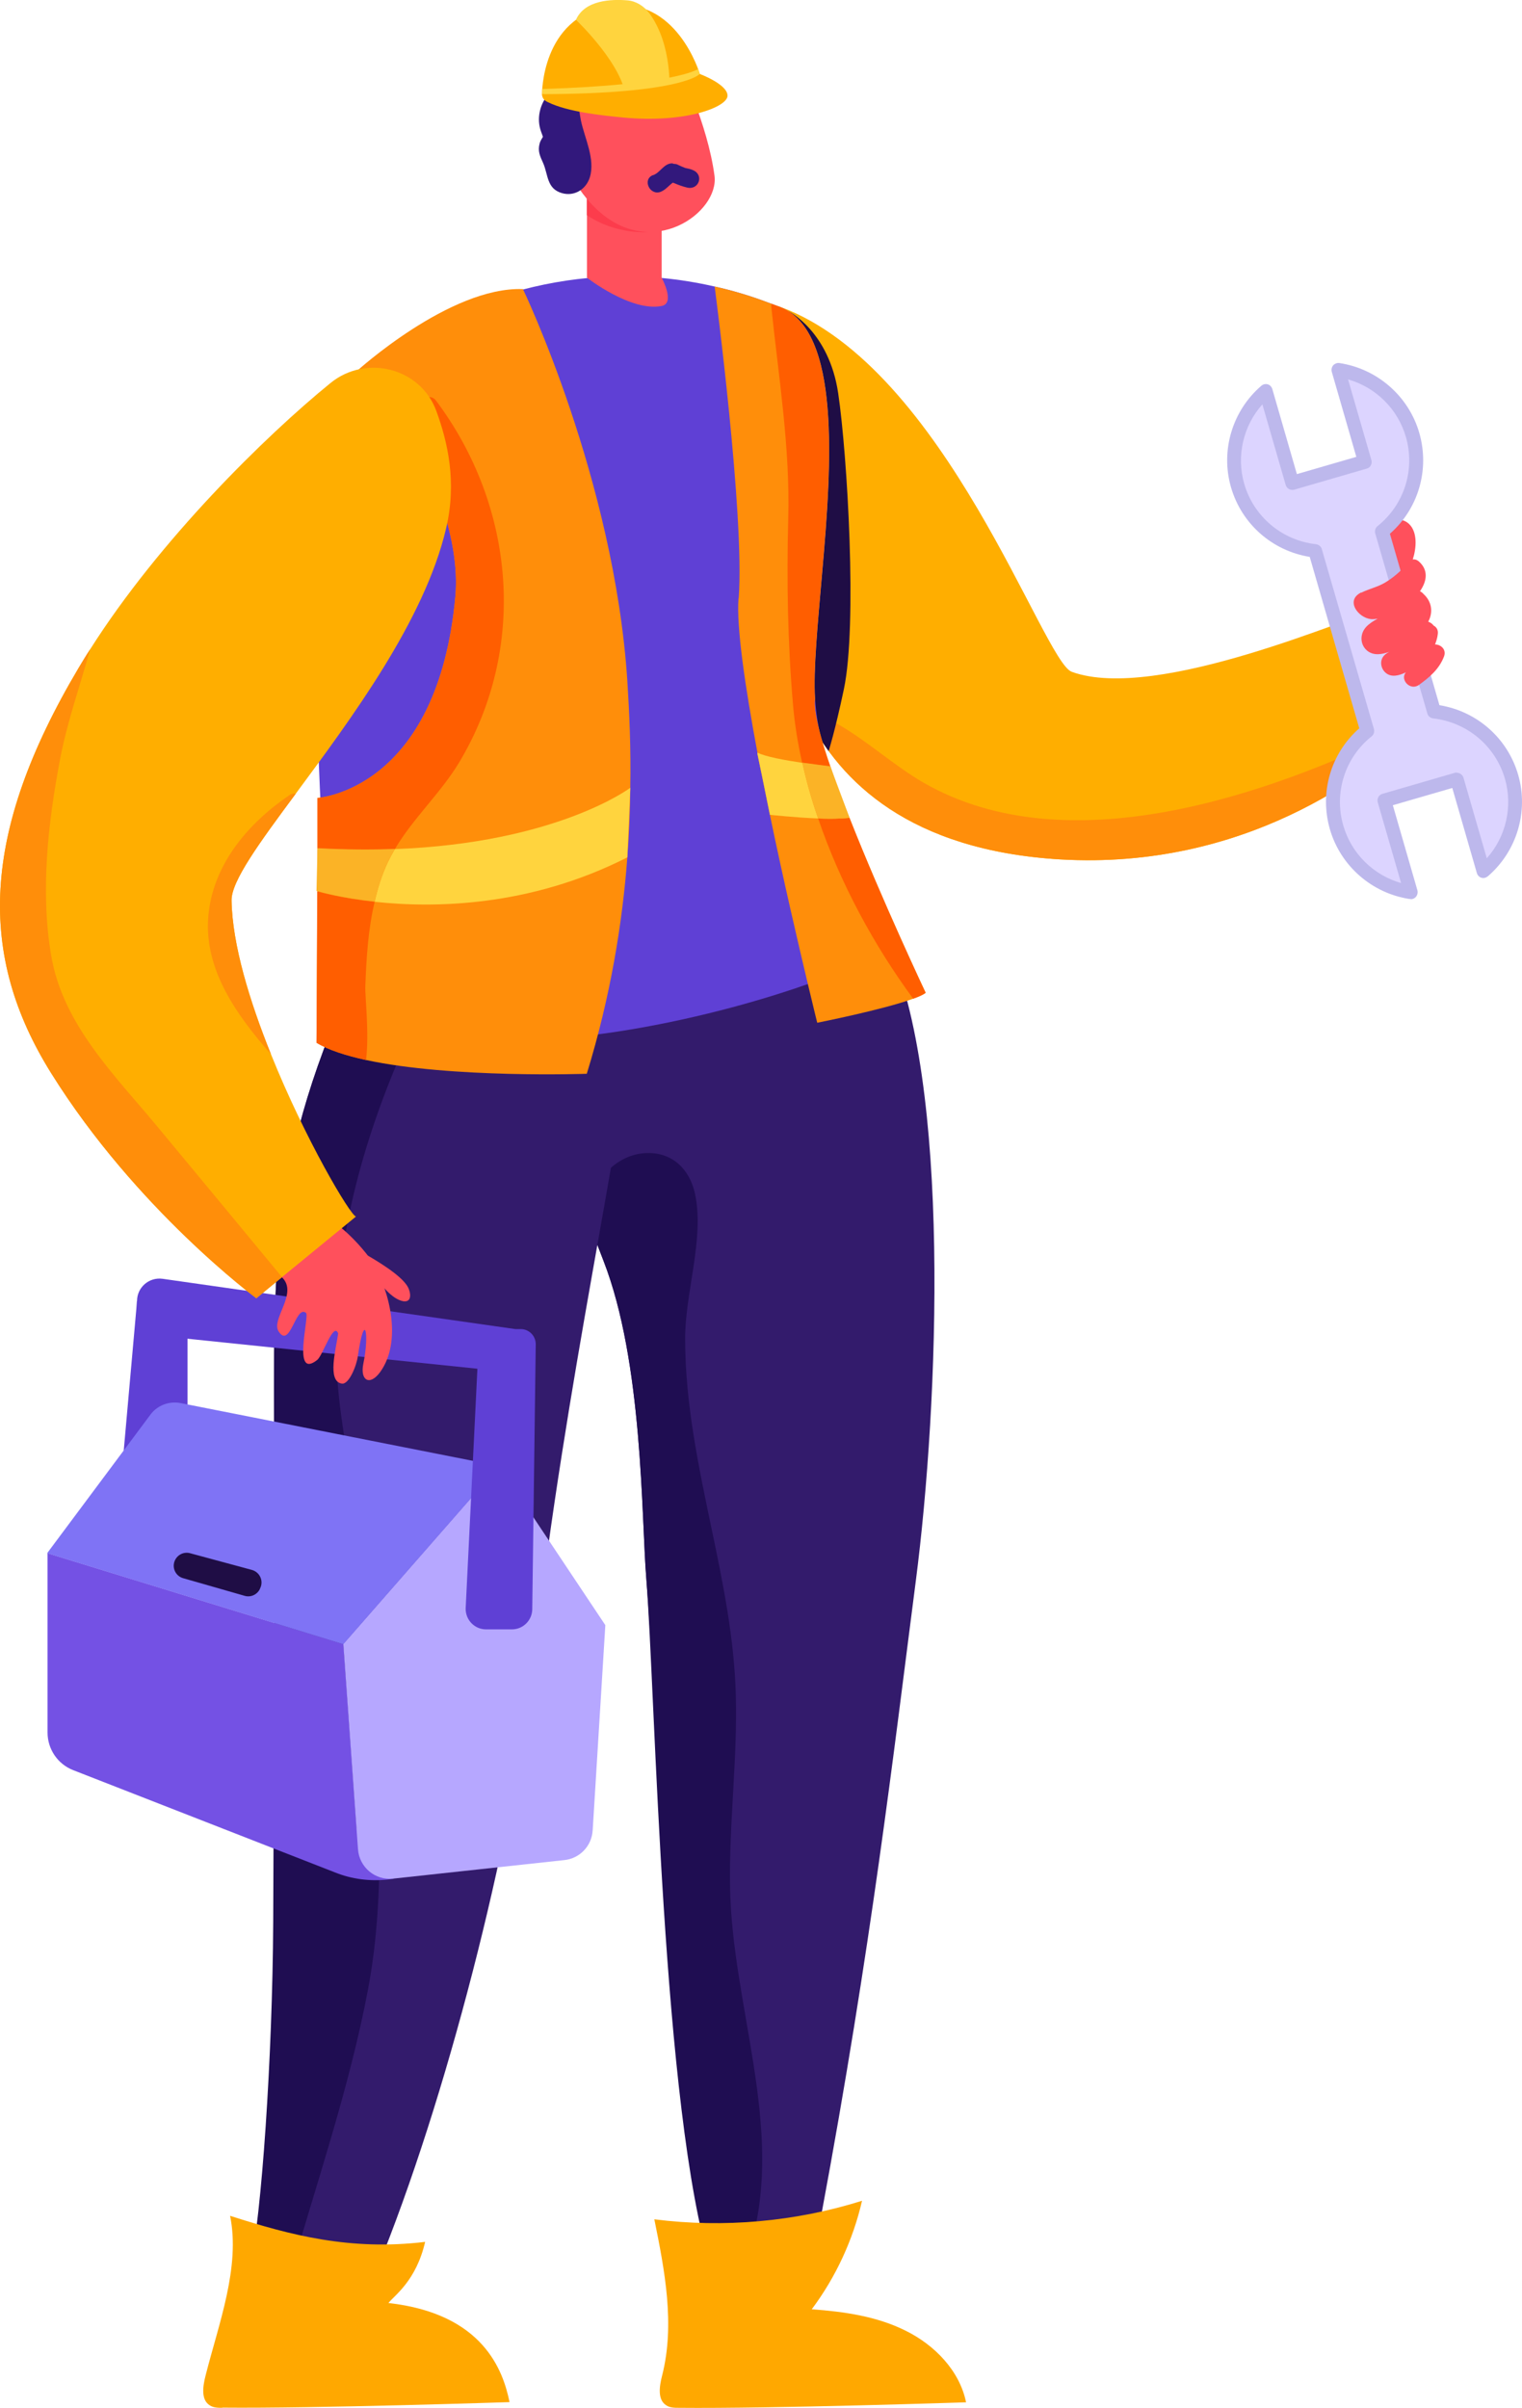 <svg xmlns="http://www.w3.org/2000/svg" fill="none" viewBox="0 0 337 533" height="533" width="337">
<g clip-path="url(#clip0_4078_5152)">
<path fill="#331B6C" d="M129.036 267.049C130.458 270.868 132.001 274.89 133.626 279.075C142.402 301.623 141.996 335.629 143.092 349.28C145.124 374.673 148.577 463.445 164.869 497.532C167.997 504.033 181.81 490.503 181.81 490.503C192.982 430.577 197.817 388.243 202.773 349.971C207.892 310.48 210.614 239.341 196.436 208.829C182.947 179.82 129.117 232.556 122.86 239.666C120.585 242.266 123.876 253.113 129.036 267.09V267.049Z"></path>
<path fill="#1F0D52" d="M143.335 255.222C149.023 255.1 152.761 258.959 153.898 264.282C156.011 274.195 151.664 286.18 151.704 296.378C151.704 310.72 154.711 324.736 157.636 338.753C160.155 350.738 162.592 362.805 162.917 375.115C163.324 389.457 161.373 403.717 161.658 418.059C162.186 444.102 173.521 470.672 166.452 496.187C166.249 496.877 165.558 497.406 164.867 497.528C162.552 497.853 160.723 501.753 157.433 501.956C146.585 467.016 145.123 374.668 143.091 349.276C141.994 335.625 142.401 301.619 133.625 279.07C132 274.886 130.456 270.863 129.034 267.044C132.041 261.275 136.266 255.384 143.335 255.222Z"></path>
<path fill="#FFAE00" d="M172.381 126.56C172.381 126.56 171.812 131.841 172.909 139.398C173.721 144.842 175.347 151.465 178.597 158.128C185.95 173.119 201.591 188.233 234.702 190.224C275.614 192.621 303.118 171.291 313.194 161.865C313.275 161.784 313.356 161.744 313.397 161.662C313.722 161.337 314.047 161.053 314.331 160.768C316.444 158.737 317.5 157.478 317.5 157.478C316.769 152.602 305.881 134.726 305.881 134.726C299.787 135.985 256.153 155.568 237.303 148.702C230.965 146.427 209.392 81.381 172.787 67.933C158.811 62.814 172.381 126.56 172.381 126.56Z"></path>
<path fill="#FF8E0A" d="M185.297 160.158C192.001 163.937 197.851 169.422 204.554 173.281C236.243 191.442 280.486 176.166 310.875 161.296C311.809 160.808 312.622 161.174 313.191 161.865C303.115 171.291 275.611 192.62 234.699 190.223C201.589 188.232 185.947 173.119 178.594 158.127C180.909 157.599 183.347 159.061 185.297 160.158ZM314.328 160.768C314.044 161.052 313.719 161.337 313.394 161.662C313.597 161.255 313.922 160.93 314.328 160.768Z"></path>
<path fill="#331B6C" d="M57.896 498.868C57.977 503.865 84.832 498.868 84.832 498.868C100.229 460.027 114.083 403.92 118.43 365.567C125.174 306.006 138.459 248.233 138.825 232.551C138.825 230.032 138.906 228.691 138.906 228.691C124.321 210.936 105.958 200.779 94.948 199.479C90.601 198.951 87.432 199.804 86.051 202.08C81.582 209.555 78.088 216.462 75.366 222.962C75.081 223.612 74.838 224.262 74.594 224.912C57.734 265.825 61.065 288.374 60.74 342.368C60.618 367.842 69.272 402.335 66.022 430.247C62.284 462.059 57.531 484.892 57.896 498.908V498.868Z"></path>
<path fill="#1F0D45" d="M174.62 68.906C174.62 68.906 183.558 73.335 185.589 87.026C187.62 100.718 189.855 138.34 186.848 152.56C184.898 161.823 183.476 166.251 183.476 166.251L170.313 147.278C170.313 147.278 166.738 140.859 168.038 137.73C169.379 134.602 174.62 68.906 174.62 68.906Z"></path>
<path fill="#5F40D5" d="M70.405 163.327C71.299 193.31 74.021 221.141 76.174 225.772C78.571 230.851 107.904 232.801 137.033 228.291C152.35 225.935 167.625 221.791 178.879 217.809C188.954 214.193 195.82 210.74 196.43 208.83C194.195 195.789 184.282 179.009 181.276 161.092C180.87 158.98 180.626 156.826 180.463 154.673C180.057 148.254 181.073 137.975 182.048 126.68C184.201 102.344 186.11 73.336 172.785 67.973C171.81 67.607 170.875 67.241 169.941 66.916C165.96 65.413 162.059 64.276 158.24 63.422C142.477 59.806 128.136 60.863 115.826 64.072C107.822 66.104 100.672 69.07 94.578 72.279C90.678 74.311 87.225 76.423 84.259 78.455C82.268 79.796 80.481 81.055 78.937 82.274C70.811 88.531 69.349 127.493 70.446 163.368L70.405 163.327Z"></path>
<path fill="#FF505C" d="M146.503 48.429V61.47C146.503 61.47 149.59 67.118 146.503 67.727C139.718 69.068 129.968 61.47 129.968 61.47V41.562L146.503 48.429Z"></path>
<path fill="#FC3C4C" d="M129.921 47.614V42.617C129.921 42.617 135.609 50.905 143.734 51.352C143.734 51.352 136.665 52.124 129.921 47.614Z"></path>
<path fill="#FF505C" d="M150.563 14.992C150.563 14.992 156.657 27.343 158.201 38.882C159.298 47.048 144.307 57.855 132.118 46.316C119.93 34.778 123.302 17.186 123.302 17.186L150.563 14.992Z"></path>
<path fill="#32187C" d="M120.214 30.308C120.214 30.308 120.051 29.739 119.848 29.252C118.71 26.286 119.523 22.955 121.595 20.639C122.489 19.664 123.789 19.786 124.601 20.395H124.683C128.136 20.151 128.136 24.336 128.623 26.652C129.436 30.552 131.833 35.184 130.614 39.206C129.801 41.887 127.201 43.553 124.398 42.74C121.026 41.765 121.392 38.637 120.254 36.078C119.564 34.534 119.035 33.477 119.482 31.771C119.604 31.243 119.929 30.796 120.173 30.349L120.214 30.308Z"></path>
<path fill="#FFAE00" d="M154.953 16.371C154.953 16.371 149.794 -1.221 134.802 1.379C119.811 3.98 120.014 20.881 120.014 20.881C120.014 20.881 137.362 23.765 148.209 20.434C151.053 19.581 153.409 18.281 154.953 16.412V16.371Z" clip-rule="evenodd" fill-rule="evenodd"></path>
<path fill="#FFD43E" d="M148.204 20.394C148.204 20.394 149.017 10.075 143.776 2.924C142.557 1.299 140.81 0.243 138.942 0.08C135.448 -0.204 129.475 -0.042 127.525 4.387C127.525 4.387 138.535 14.787 138.617 22.344C138.617 22.344 146.376 24.091 148.245 20.354L148.204 20.394Z" clip-rule="evenodd" fill-rule="evenodd"></path>
<path fill="#FFD43E" d="M120.014 20.84C120.014 20.84 146.421 23.562 154.953 16.37L154.587 15.273C154.587 15.273 149.59 18.808 120.055 19.702V20.84H120.014Z" clip-rule="evenodd" fill-rule="evenodd"></path>
<path fill="#FFAE00" d="M120.053 21.169C120.134 21.86 120.662 22.307 121.271 22.591C125.659 24.785 133.378 25.557 137.888 26.004C151.742 27.345 161.126 23.688 161.086 21.169C161.086 18.65 154.951 16.375 154.951 16.375C154.951 16.375 151.213 20.763 120.012 20.844V21.169H120.053Z" clip-rule="evenodd" fill-rule="evenodd"></path>
<path fill="#32187C" d="M144.672 38.756C146.176 38.188 146.988 36.237 148.735 36.156C148.938 36.156 149.06 36.237 149.223 36.278C149.548 36.278 149.873 36.319 150.198 36.522C150.685 36.766 151.213 36.969 151.701 37.172C152.31 37.294 152.96 37.416 153.529 37.7C155.926 38.797 154.707 42.129 152.148 41.519C151.132 41.275 150.238 40.95 149.304 40.544C149.182 40.544 149.101 40.463 148.979 40.422C148.085 41.072 147.394 42.007 146.298 42.454C143.86 43.388 142.154 39.691 144.591 38.756H144.672Z"></path>
<path fill="#FF505C" d="M303.161 128.424C302.958 127.896 302.917 127.245 303.364 126.636C305.436 123.508 305.842 120.054 307.305 116.763C308.402 114.285 311.327 114.651 312.627 116.763C314.008 118.998 313.399 122.533 312.465 124.808C311.286 127.652 308.727 129.48 306.249 131.105C304.299 132.365 301.983 129.968 303.161 128.464V128.424Z"></path>
<path fill="#1F0D52" d="M60.493 425.456C60.656 395.269 60.615 367.805 60.737 342.331C61.062 288.336 57.731 265.788 74.591 224.875C79.019 224.713 83.772 225.809 88.77 228.491C90.192 229.222 89.867 230.766 88.851 231.579C89.095 231.985 89.135 232.513 88.851 233.123C79.425 254.899 73.413 278.26 74.51 302.15C75.038 314.379 77.841 326.283 79.669 338.39C81.538 350.782 82.432 363.254 82.96 375.727C83.813 397.016 85.479 419.199 81.497 440.285C77.394 462.062 70 483.432 63.906 504.762C63.54 506.103 61.915 506.347 60.859 505.737C58.746 504.518 56.918 503.259 55.374 501.837C57.893 490.461 60.331 455.683 60.493 425.456Z"></path>
<path fill="#DCD4FF" d="M302.716 161.78L291.178 121.964C283.297 121.07 276.349 115.585 274.034 107.541C271.759 99.7 274.481 91.615 280.29 86.618L286.181 106.932L302.269 102.259L296.378 81.945C303.935 83.083 310.557 88.446 312.832 96.287C315.189 104.372 312.223 112.701 306.048 117.657L317.586 157.514C325.467 158.367 332.415 163.892 334.73 171.937C337.005 179.778 334.283 187.863 328.474 192.86L322.583 172.546L306.495 177.218L312.385 197.532C304.829 196.395 298.207 191.032 295.932 183.191C293.575 175.106 296.541 166.777 302.716 161.82V161.78Z"></path>
<path fill="#BDB8EC" d="M312.383 199.036C312.83 199.036 313.236 198.833 313.521 198.508C313.846 198.102 313.968 197.574 313.846 197.086L308.402 178.235L321.565 174.416L327.009 193.267C327.171 193.755 327.537 194.161 328.025 194.283C328.512 194.445 329.04 194.283 329.447 193.958C335.866 188.432 338.506 179.616 336.15 171.49C333.794 163.365 327.009 157.433 318.721 156.092L307.752 118.146C314.049 112.62 316.608 103.966 314.252 95.8C311.896 87.675 304.948 81.621 296.579 80.362C296.092 80.28 295.564 80.483 295.198 80.849C294.873 81.255 294.751 81.784 294.873 82.271L300.317 101.122L287.154 104.942L281.71 86.09C281.547 85.603 281.182 85.196 280.694 85.074C280.207 84.912 279.638 85.074 279.272 85.399C272.853 90.925 270.213 99.741 272.569 107.867C274.925 115.992 281.71 121.924 289.998 123.265L300.967 161.211C294.67 166.737 292.11 175.391 294.467 183.557C296.823 191.683 303.77 197.736 312.139 198.996C312.221 198.996 312.302 198.996 312.343 198.996L312.383 199.036ZM322.581 171.003C322.581 171.003 322.296 171.003 322.174 171.043L306.086 175.716C305.68 175.838 305.355 176.081 305.192 176.447C304.989 176.813 304.948 177.219 305.07 177.625L310.23 195.461C304.095 193.714 299.22 188.92 297.433 182.744C295.32 175.472 297.798 167.712 303.689 162.999C304.177 162.633 304.38 161.983 304.217 161.374L292.679 121.558C292.517 120.949 291.989 120.543 291.379 120.461C283.863 119.608 277.607 114.367 275.494 107.095C273.706 100.919 275.291 94.216 279.516 89.503L284.676 107.339C284.919 108.151 285.732 108.598 286.545 108.395L302.633 103.723C303.039 103.601 303.364 103.357 303.527 102.991C303.73 102.626 303.77 102.219 303.648 101.813L298.489 83.977C304.623 85.724 309.499 90.519 311.286 96.694C313.399 103.966 310.921 111.726 305.03 116.439C304.542 116.805 304.339 117.455 304.502 118.064L316.04 157.921C316.202 158.53 316.73 158.936 317.34 159.018C324.856 159.871 331.112 165.112 333.225 172.384C335.012 178.56 333.428 185.263 329.203 189.976L324.043 172.14C323.84 171.49 323.231 171.043 322.581 171.043V171.003Z"></path>
<path fill="#FF8E0A" d="M70.082 230.81C72.764 232.435 76.623 233.654 81.052 234.629C99.984 238.732 129.926 237.676 129.926 237.676C135.207 220.49 137.807 204.32 138.904 189.776C139.311 184.494 139.514 179.415 139.554 174.54V174.378C139.717 165.683 139.351 157.72 138.904 150.691C135.979 106 115.788 63.991 115.788 63.991C99.578 63.382 78.898 82.233 78.898 82.233C82.027 84.346 85.602 88.368 88.933 93.446C95.921 104.172 101.934 119.57 100.837 131.921C96.937 175.068 70.326 176.612 70.326 176.612V187.785L70.286 188.354V197.292L70.082 230.81Z"></path>
<path fill="#FF8E0A" d="M163.522 132.408C163.034 138.746 164.984 151.991 167.706 166.577V166.861L168.803 172.143L170.469 180.35C173.475 194.894 176.807 209.114 178.878 217.809C180.138 223.131 180.95 226.381 180.95 226.381C180.95 226.381 195.535 223.497 202.198 221.059C203.458 220.612 204.433 220.165 204.961 219.759C204.961 219.759 195.292 199.282 188.101 181.04C186.679 177.506 185.379 174.052 184.282 170.843L184.201 170.599C182.941 167.064 181.925 163.814 181.275 161.092C180.585 158.288 180.26 156.054 180.463 154.673C180.057 148.253 181.072 137.974 182.047 126.68C184.201 102.344 186.11 73.335 172.784 67.972C172.134 67.728 171.484 67.485 170.834 67.241C170.509 67.119 170.225 67.038 169.941 66.916C165.959 65.413 162.059 64.275 158.24 63.422C158.24 63.422 164.943 114.166 163.562 132.449L163.522 132.408Z"></path>
<path fill="#FFD43E" d="M82.961 199.605C95.962 201.027 117.251 200.783 138.905 189.773L139.555 174.538V174.375C139.555 174.375 123.345 186.604 87.43 187.945C86.862 188.92 86.334 189.895 85.846 190.911C84.546 193.714 83.612 196.639 82.961 199.605Z"></path>
<path fill="#FFD43E" d="M167.709 166.578V166.863L168.806 172.144L170.471 180.351C170.471 180.351 175.997 180.96 181.156 181.164C179.734 177.101 178.556 172.957 177.662 168.853C173.843 168.285 169.334 167.472 167.709 166.578Z"></path>
<path fill="#FF505C" d="M301.415 131.187C303.121 130.334 304.949 129.968 306.615 128.993C308.403 127.937 309.946 126.596 311.368 125.052C311.856 123.996 313.034 123.305 314.172 124.281C316.325 126.19 315.959 128.628 314.415 130.862C314.456 130.862 314.497 130.944 314.537 130.944C314.781 131.065 315.025 131.269 315.187 131.472C317.016 133.137 317.381 135.453 316.244 137.607C316.69 137.769 317.137 138.053 317.422 138.46C318.031 138.785 318.478 139.394 318.356 140.329C318.275 141.141 318.031 141.913 317.747 142.644C319.006 142.644 320.306 143.741 319.738 145.285C318.681 148.089 316.569 149.876 314.212 151.583C312.262 153.005 309.906 150.445 311.287 148.82C309.784 149.551 308.159 149.957 306.94 149.023C306.127 148.414 305.681 147.357 305.843 146.342C306.046 145.245 306.778 144.716 307.631 144.27C306.818 144.554 306.046 144.757 305.274 144.798C301.862 145.001 300.237 141.222 302.512 138.744C303.202 138.013 304.096 137.444 305.031 136.956C304.502 137.038 303.974 137.078 303.527 137.038C300.683 136.713 297.84 132.894 301.374 131.147L301.415 131.187Z"></path>
<path fill="#FFA800" d="M49.239 532.958C48.305 532.958 47.289 532.958 46.477 532.43C44.405 531.17 44.933 528.083 45.542 525.726C48.386 514.472 53.261 501.837 50.946 490.461C64.393 494.768 77.516 498.221 94.132 496.23C92.141 504.884 87.307 508.094 86.007 509.759C107.011 512.116 111.398 524.71 112.82 531.698C112.82 531.698 69.878 533.12 49.199 532.917L49.239 532.958Z"></path>
<path fill="#FFA800" d="M150.325 532.961C149.391 532.961 148.375 532.961 147.563 532.433C145.491 531.174 146.019 528.086 146.628 525.729C149.472 514.475 147.197 502.612 144.881 491.236C160.279 493.186 176.083 491.764 190.871 487.133C188.88 495.787 185.061 504.034 179.739 511.144C186.889 511.672 194.121 512.688 200.54 515.898C206.959 519.067 212.484 524.754 213.906 531.742C213.906 531.742 170.964 533.164 150.285 532.961H150.325Z"></path>
<path fill="#7451E4" d="M76.059 363.908L78.984 404.78L79.837 404.902L89.141 408.071L87.109 415.871L85.809 416.034C81.909 416.44 77.928 415.952 74.271 414.49L16.215 391.819C12.762 390.479 10.528 387.147 10.528 383.491V343.797L76.099 363.948L76.059 363.908Z"></path>
<path fill="#5F40D5" d="M30.343 287.969L27.093 324.493L41.516 322.015V291.178L30.343 287.969Z"></path>
<path fill="#B6A7FF" d="M131.228 405.181L134.031 359.718L110.508 324.453L76.016 363.862L79.266 409.325C79.551 413.307 83.085 416.273 87.067 415.826L124.971 411.722C128.384 411.357 131.025 408.594 131.228 405.141V405.181Z"></path>
<path fill="#7F73F5" d="M110.5 324.497L39.972 310.561C37.453 310.074 34.853 311.049 33.309 313.121L10.436 343.795L76.008 363.946L110.5 324.537V324.497Z"></path>
<path fill="#5F40D5" d="M30.343 287.97C30.343 284.964 32.983 282.648 35.99 283.054L114.115 294.186H115.294C117.122 294.186 118.584 295.649 118.625 297.477L117.853 356.063C117.894 358.582 115.862 360.654 113.344 360.654H107.615C105.096 360.654 103.065 358.582 103.106 356.022L105.706 302.962L30.302 295.161V288.011L30.343 287.97Z"></path>
<path fill="#1F0D45" d="M57.603 351.556L57.522 351.76C56.913 352.978 55.491 353.629 54.15 353.222L40.54 349.322C38.834 348.834 37.981 346.925 38.752 345.34C39.362 344.081 40.743 343.431 42.084 343.797L55.775 347.494C57.522 347.981 58.416 349.931 57.603 351.556Z"></path>
<path fill="#FF505C" d="M66.79 269.811C64.637 271.802 58.177 280.496 60.493 281.512C67.806 284.681 59.762 291.628 61.671 294.675C64.271 298.738 65.449 288.703 67.765 290.612C68.578 291.303 64.556 305.523 70.243 301.013C71.503 299.997 73.859 292.441 74.875 295.163C74.428 298.494 72.356 305.767 75.687 306.254C77.272 306.498 78.938 302.313 79.222 300.241C80.725 289.881 81.863 295.041 80.441 301.907C79.709 305.482 81.822 306.904 84.178 303.695C89.013 296.991 86.372 286.103 82.675 279.683C81.091 276.961 71.503 265.382 66.749 269.811H66.79Z"></path>
<path fill="#FF505C" d="M82.472 282.73C83.244 283.705 84.422 284.437 85.276 285.331C86.21 286.346 87.51 287.525 88.891 287.931C91.166 288.581 91.085 286.428 90.354 284.965C89.013 282.283 82.919 278.749 80.4 277.327C80.075 277.124 81.66 281.715 82.432 282.69L82.472 282.73Z"></path>
<path fill="#FF5E00" d="M170.794 67.689C170.794 67.689 170.794 67.364 170.794 67.242C171.444 67.486 172.094 67.73 172.744 67.974C186.069 73.336 184.16 102.345 182.007 126.681C181.032 137.976 180.016 148.255 180.422 154.674C180.219 156.055 180.544 158.29 181.235 161.093C181.885 163.815 182.901 167.065 184.16 170.6L183.794 169.625C183.794 169.625 183.347 169.625 182.616 169.503H182.535C181.397 169.341 179.61 169.137 177.619 168.853C176.644 164.546 175.953 160.24 175.588 155.974C174.41 142.282 174.166 128.55 174.531 114.818C174.978 99.095 172.378 83.29 170.753 67.689H170.794ZM185.948 181.204H186.11C186.882 181.204 187.532 181.123 188.101 181.041C195.292 199.284 204.961 219.76 204.961 219.76C204.433 220.166 203.458 220.613 202.198 221.06C193.585 209.359 186.029 195.505 181.154 181.163C182.86 181.245 184.566 181.285 185.948 181.163V181.204Z"></path>
<path fill="#FBB326" d="M177.66 168.853C178.554 172.957 179.732 177.101 181.154 181.163C182.861 181.245 184.567 181.285 185.948 181.163H186.111C186.883 181.163 187.533 181.082 188.102 181.001L184.283 170.803L184.201 170.56L183.836 169.584C183.836 169.584 183.389 169.584 182.658 169.463H182.576C181.439 169.3 179.651 169.097 177.66 168.812V168.853Z"></path>
<path fill="#FF5E00" d="M70.243 197.295C71.096 197.538 75.769 198.838 82.96 199.61C81.497 205.705 81.131 212.083 80.888 218.34C80.806 220.656 81.781 228.619 81.05 234.632C76.622 233.657 72.762 232.438 70.081 230.813L70.243 197.295ZM70.284 187.788V176.615C70.284 176.615 96.935 175.071 100.835 131.924C101.932 119.573 95.919 104.175 88.932 93.449C89.866 91.499 91.247 89.996 93.198 89.224C93.766 88.005 95.473 87.274 96.529 88.655C114.08 112.057 116.883 143.503 101.607 168.855C97.463 175.68 91.451 181.125 87.428 187.95C82.147 188.153 76.418 188.113 70.284 187.788Z"></path>
<path fill="#FBB326" d="M70.082 197.249C70.082 197.249 70.082 197.249 70.245 197.249C71.098 197.493 75.77 198.793 82.961 199.565C83.611 196.599 84.545 193.674 85.845 190.871C86.333 189.855 86.861 188.88 87.43 187.905C82.148 188.108 76.42 188.067 70.285 187.742V188.311L70.082 197.209V197.249Z"></path>
<path fill="#FFAE00" d="M11.334 237.551C30.145 267.697 56.755 287.361 56.755 287.361L62.443 282.689L78.816 269.281C77.556 268.997 67.562 252.177 60.005 233.366C55.252 221.584 51.433 209.07 51.271 199.32C51.189 195.054 57.446 186.522 65.49 175.674C77.637 159.22 93.969 137.402 98.763 117.007C101.201 106.728 99.129 97.831 96.61 90.965C93.116 81.417 81.05 78.37 73.168 84.789C58.746 96.531 35.264 119.567 19.947 143.74C19.053 145.081 18.241 146.463 17.428 147.803C-4.388 184.531 -4.916 211.549 11.334 237.551Z"></path>
<path fill="#FF8E0A" d="M46.113 202.939C47.048 191.441 54.889 182.259 64.07 176.003C64.558 175.678 65.045 175.596 65.492 175.678C57.448 186.525 51.191 195.057 51.273 199.323C51.435 209.074 55.254 221.587 60.008 233.37C52.573 224.878 45.179 214.803 46.113 202.939Z"></path>
<path fill="#FF8E0A" d="M17.431 147.805C18.243 146.464 19.056 145.083 19.95 143.742C17.715 151.827 14.871 159.831 13.327 167.916C10.646 181.973 8.899 197.29 11.337 211.51C13.937 226.949 25.637 238.203 35.225 249.822C44.326 260.792 53.386 271.721 62.445 282.69L56.758 287.363C56.758 287.363 30.147 267.699 11.337 237.552C-4.914 211.55 -4.386 184.533 17.431 147.805Z"></path>
</g>
<defs>
<clipPath id="clip0_4078_5152">
<rect transform="matrix(-1 0 0 1 337 0)" fill="white" height="533" width="337"></rect>
</clipPath>
</defs>
</svg>
